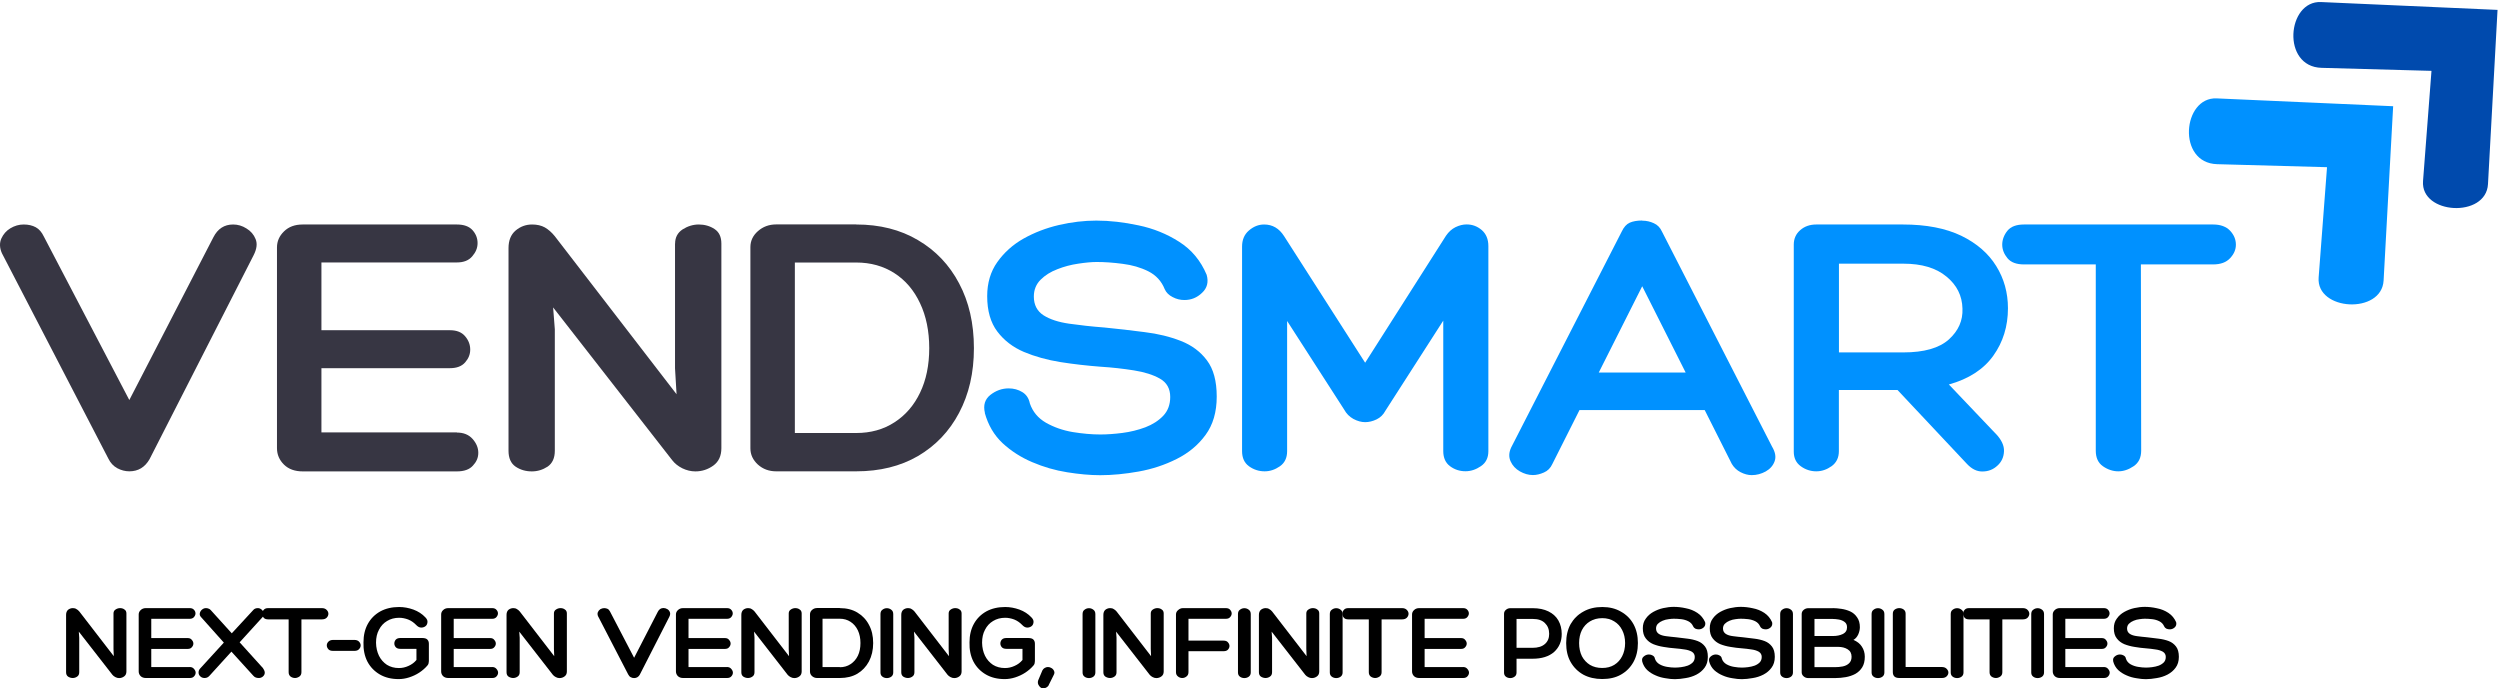 <svg width="138" height="38" viewBox="0 0 138 38" fill="none" xmlns="http://www.w3.org/2000/svg">
  <path d="M132.106 5.864L122.36 5.431C120.474 5.347 120.157 9.003 122.388 9.063L128.452 9.229L127.989 15.316C127.847 17.168 131.473 17.366 131.575 15.482L132.102 5.864H132.106Z" fill="#0091FF"/>
  <path d="M137.868 0.546L128.122 0.113C126.24 0.028 125.923 3.688 128.154 3.745L134.218 3.911L133.751 9.997C133.613 11.85 137.235 12.048 137.337 10.163L137.864 0.546H137.868Z" fill="#004AAD"/>
  <path d="M0.105 13.977C-0.025 13.682 -0.033 13.411 0.073 13.168C0.182 12.93 0.344 12.739 0.572 12.602C0.803 12.464 1.046 12.392 1.306 12.392C1.565 12.392 1.788 12.444 1.975 12.545C2.161 12.646 2.307 12.82 2.421 13.059L7.138 22.082L11.778 13.099C12.018 12.626 12.383 12.392 12.869 12.392C13.129 12.392 13.372 12.464 13.603 12.61C13.839 12.752 14.009 12.946 14.11 13.2C14.212 13.447 14.175 13.742 14.001 14.086L8.254 25.349C7.998 25.794 7.629 26.017 7.138 26.017C6.911 26.017 6.692 25.96 6.477 25.847C6.262 25.73 6.096 25.552 5.978 25.309L0.105 13.977Z" fill="#373643"/>
  <path d="M25.218 23.877C25.591 23.877 25.879 23.995 26.09 24.233C26.297 24.468 26.402 24.723 26.402 24.994C26.402 25.265 26.305 25.487 26.106 25.701C25.916 25.916 25.62 26.021 25.218 26.021H16.709C16.279 26.021 15.934 25.899 15.678 25.649C15.419 25.394 15.289 25.091 15.289 24.739V13.658C15.289 13.318 15.419 13.023 15.678 12.772C15.938 12.517 16.279 12.392 16.709 12.392H25.218C25.607 12.392 25.895 12.497 26.082 12.703C26.268 12.913 26.362 13.148 26.362 13.419C26.362 13.69 26.265 13.92 26.066 14.151C25.875 14.377 25.591 14.487 25.222 14.487H17.743V18.228H24.841C25.214 18.228 25.49 18.341 25.676 18.563C25.863 18.782 25.956 19.028 25.956 19.295C25.956 19.562 25.863 19.789 25.676 20.003C25.49 20.217 25.21 20.323 24.841 20.323H17.743V23.869H25.222L25.218 23.877Z" fill="#373643"/>
  <path d="M37.265 13.447C37.265 13.107 37.403 12.845 37.679 12.663C37.959 12.485 38.259 12.392 38.575 12.392C38.892 12.392 39.196 12.477 39.447 12.646C39.695 12.812 39.82 13.075 39.82 13.447V24.739C39.82 25.168 39.67 25.487 39.374 25.701C39.074 25.916 38.746 26.021 38.385 26.021C38.141 26.021 37.902 25.964 37.667 25.851C37.431 25.734 37.241 25.58 37.099 25.394L30.532 16.97L30.626 18.175V24.88C30.626 25.285 30.492 25.576 30.228 25.758C29.96 25.932 29.672 26.021 29.356 26.021C29.023 26.021 28.723 25.936 28.46 25.758C28.2 25.58 28.07 25.285 28.07 24.88V13.698C28.07 13.273 28.2 12.95 28.46 12.727C28.723 12.505 29.027 12.392 29.372 12.392C29.648 12.392 29.883 12.448 30.074 12.553C30.265 12.663 30.447 12.82 30.622 13.035L37.346 21.762L37.261 20.331V13.447H37.265Z" fill="#373643"/>
  <path d="M47.263 12.392C48.564 12.392 49.7 12.679 50.669 13.253C51.643 13.823 52.401 14.616 52.941 15.639C53.484 16.658 53.76 17.851 53.76 19.218C53.76 20.585 53.484 21.762 52.941 22.79C52.401 23.813 51.643 24.605 50.669 25.176C49.7 25.738 48.564 26.017 47.263 26.017H42.842C42.452 26.017 42.115 25.895 41.836 25.645C41.56 25.39 41.422 25.095 41.422 24.751V13.637C41.422 13.298 41.56 13.002 41.836 12.76C42.115 12.513 42.452 12.388 42.842 12.388H47.263V12.392ZM47.263 23.902C48.062 23.902 48.767 23.708 49.376 23.311C49.984 22.919 50.455 22.373 50.787 21.677C51.124 20.978 51.294 20.157 51.294 19.218C51.294 18.28 51.124 17.447 50.787 16.739C50.455 16.027 49.984 15.473 49.376 15.081C48.767 14.689 48.062 14.491 47.263 14.491H43.876V23.902H47.263Z" fill="#373643"/>
  <path d="M54.367 22.79C54.266 22.373 54.363 22.045 54.663 21.803C54.967 21.564 55.304 21.439 55.677 21.439C55.957 21.439 56.208 21.507 56.427 21.641C56.65 21.774 56.792 21.985 56.849 22.272C57.007 22.729 57.299 23.081 57.737 23.335C58.175 23.582 58.666 23.756 59.21 23.849C59.753 23.938 60.264 23.983 60.739 23.983C61.112 23.983 61.517 23.954 61.956 23.898C62.398 23.841 62.824 23.736 63.225 23.586C63.623 23.433 63.951 23.222 64.207 22.955C64.466 22.684 64.596 22.337 64.596 21.912C64.596 21.451 64.405 21.115 64.028 20.901C63.651 20.686 63.168 20.537 62.584 20.444C61.996 20.351 61.384 20.282 60.743 20.242C60.009 20.185 59.275 20.104 58.536 19.987C57.802 19.869 57.133 19.683 56.525 19.429C55.916 19.17 55.425 18.794 55.052 18.3C54.679 17.807 54.493 17.156 54.493 16.347C54.493 15.619 54.679 14.992 55.052 14.466C55.425 13.941 55.908 13.504 56.504 13.168C57.105 12.832 57.758 12.582 58.455 12.42C59.157 12.258 59.846 12.177 60.516 12.177C61.258 12.177 62.037 12.266 62.848 12.44C63.663 12.61 64.413 12.913 65.095 13.35C65.776 13.783 66.279 14.389 66.608 15.17C66.721 15.57 66.636 15.902 66.352 16.165C66.076 16.432 65.752 16.561 65.379 16.561C65.152 16.561 64.937 16.509 64.73 16.399C64.519 16.294 64.373 16.145 64.292 15.963C64.117 15.522 63.813 15.19 63.387 14.976C62.957 14.762 62.487 14.628 61.968 14.563C61.453 14.495 60.978 14.462 60.54 14.462C60.252 14.462 59.911 14.495 59.518 14.555C59.124 14.612 58.739 14.713 58.37 14.859C57.997 15 57.689 15.194 57.441 15.441C57.194 15.688 57.068 15.999 57.068 16.367C57.068 16.828 57.247 17.172 57.599 17.402C57.956 17.629 58.427 17.783 59.019 17.868C59.615 17.953 60.264 18.025 60.962 18.078C61.704 18.151 62.446 18.236 63.184 18.333C63.923 18.422 64.588 18.587 65.188 18.822C65.788 19.057 66.271 19.417 66.624 19.894C66.985 20.371 67.163 21.038 67.163 21.892C67.163 22.745 66.957 23.449 66.547 24.007C66.141 24.565 65.61 25.006 64.949 25.337C64.296 25.665 63.598 25.895 62.852 26.029C62.106 26.162 61.4 26.231 60.731 26.231C60.171 26.231 59.562 26.174 58.906 26.069C58.244 25.964 57.603 25.778 56.979 25.511C56.358 25.248 55.811 24.896 55.34 24.46C54.87 24.019 54.545 23.461 54.359 22.79H54.367Z" fill="#0091FF"/>
  <path d="M69.779 12.392C70.242 12.392 70.607 12.606 70.879 13.031L75.356 20.023L79.818 13.014C79.964 12.8 80.138 12.642 80.341 12.541C80.548 12.44 80.755 12.388 80.957 12.388C81.274 12.388 81.55 12.493 81.793 12.699C82.032 12.909 82.158 13.2 82.158 13.585V24.901C82.158 25.273 82.02 25.548 81.744 25.734C81.473 25.92 81.189 26.013 80.893 26.013C80.576 26.013 80.292 25.92 80.041 25.734C79.793 25.548 79.668 25.269 79.668 24.901V17.698L76.472 22.676C76.358 22.891 76.196 23.048 75.989 23.149C75.778 23.251 75.567 23.303 75.356 23.303C75.145 23.303 74.926 23.242 74.707 23.125C74.488 23.004 74.318 22.83 74.2 22.612L71.049 17.718V24.905C71.049 25.277 70.915 25.552 70.651 25.738C70.384 25.924 70.104 26.017 69.808 26.017C69.491 26.017 69.203 25.924 68.944 25.738C68.688 25.552 68.562 25.273 68.562 24.905V13.613C68.562 13.241 68.684 12.946 68.936 12.727C69.191 12.505 69.471 12.392 69.779 12.392Z" fill="#0091FF"/>
  <path d="M90.652 12.181C90.883 12.181 91.094 12.23 91.293 12.323C91.496 12.412 91.642 12.566 91.739 12.78L97.815 24.65C98.001 24.961 98.046 25.232 97.957 25.467C97.872 25.701 97.709 25.887 97.466 26.025C97.223 26.158 96.967 26.227 96.695 26.227C96.493 26.227 96.286 26.171 96.079 26.065C95.876 25.96 95.714 25.806 95.596 25.608L94.1 22.636H87.188L85.692 25.608C85.59 25.835 85.432 25.993 85.225 26.081C85.014 26.175 84.811 26.223 84.617 26.223C84.373 26.223 84.134 26.154 83.899 26.021C83.664 25.887 83.489 25.701 83.384 25.463C83.278 25.228 83.29 24.973 83.416 24.702L89.525 12.772C89.638 12.533 89.784 12.371 89.963 12.291C90.141 12.214 90.368 12.173 90.64 12.173L90.652 12.181ZM90.652 15.797L88.251 20.565H93.049L90.648 15.797H90.652Z" fill="#0091FF"/>
  <path d="M110.145 23.918C110.478 24.262 110.636 24.593 110.62 24.913C110.608 25.232 110.486 25.499 110.255 25.705C110.028 25.916 109.76 26.021 109.452 26.025C109.139 26.037 108.851 25.899 108.58 25.612L104.743 21.528H101.506V24.905C101.506 25.261 101.372 25.536 101.109 25.73C100.841 25.92 100.561 26.017 100.257 26.017C99.953 26.017 99.66 25.924 99.405 25.738C99.145 25.552 99.016 25.281 99.016 24.929V13.504C99.016 13.18 99.133 12.913 99.373 12.703C99.608 12.497 99.904 12.392 100.261 12.392H105.043C106.333 12.392 107.403 12.602 108.263 13.014C109.119 13.431 109.76 13.989 110.19 14.685C110.624 15.38 110.839 16.161 110.839 17.018C110.839 18.013 110.567 18.887 110.028 19.639C109.492 20.387 108.677 20.917 107.578 21.224L110.145 23.922V23.918ZM101.51 19.453H105.067C106.211 19.453 107.046 19.214 107.578 18.737C108.105 18.26 108.356 17.694 108.328 17.035C108.312 16.323 108.016 15.732 107.44 15.263C106.868 14.79 106.081 14.555 105.067 14.555H101.51V19.449V19.453Z" fill="#0091FF"/>
  <path d="M122.164 12.392C122.574 12.392 122.886 12.509 123.101 12.735C123.316 12.966 123.421 13.221 123.421 13.504C123.421 13.787 123.312 14.026 123.101 14.252C122.886 14.483 122.574 14.596 122.164 14.596H118.177L118.193 24.876C118.193 25.265 118.051 25.552 117.771 25.738C117.496 25.924 117.212 26.017 116.928 26.017C116.644 26.017 116.348 25.924 116.084 25.738C115.816 25.552 115.687 25.265 115.687 24.876V14.596H111.724C111.306 14.596 111.002 14.483 110.811 14.252C110.621 14.021 110.523 13.771 110.523 13.504C110.523 13.237 110.621 12.97 110.811 12.735C111.002 12.505 111.306 12.392 111.724 12.392H122.168H122.164Z" fill="#0091FF"/>
  <path d="M6.265 33.863C6.265 33.77 6.301 33.693 6.382 33.644C6.459 33.592 6.544 33.568 6.626 33.568C6.719 33.568 6.804 33.592 6.869 33.644C6.942 33.689 6.978 33.762 6.978 33.863V37.066C6.978 37.183 6.938 37.276 6.853 37.337C6.767 37.401 6.674 37.43 6.573 37.43C6.504 37.43 6.439 37.414 6.37 37.377C6.301 37.341 6.248 37.3 6.208 37.252L4.35 34.866L4.374 35.201V37.106C4.374 37.219 4.334 37.3 4.257 37.349C4.184 37.401 4.099 37.426 4.013 37.426C3.928 37.426 3.839 37.401 3.758 37.349C3.685 37.296 3.648 37.219 3.648 37.106V33.94C3.648 33.818 3.685 33.725 3.758 33.66C3.835 33.6 3.924 33.568 4.022 33.568C4.099 33.568 4.164 33.584 4.216 33.62C4.273 33.648 4.326 33.693 4.379 33.754L6.281 36.221L6.265 35.816V33.863Z" fill="black"/>
  <path d="M10.471 36.819C10.572 36.819 10.649 36.852 10.706 36.92C10.767 36.989 10.8 37.058 10.8 37.13C10.8 37.203 10.771 37.272 10.714 37.333C10.662 37.397 10.581 37.426 10.471 37.426H8.054C7.936 37.426 7.839 37.393 7.766 37.325C7.693 37.252 7.656 37.163 7.656 37.062V33.919C7.656 33.826 7.693 33.741 7.766 33.677C7.839 33.604 7.936 33.568 8.054 33.568H10.471C10.576 33.568 10.658 33.6 10.706 33.66C10.763 33.717 10.791 33.786 10.791 33.863C10.791 33.931 10.763 33.996 10.706 34.065C10.649 34.13 10.572 34.158 10.471 34.158H8.35V35.222H10.362C10.463 35.222 10.54 35.254 10.589 35.323C10.646 35.387 10.674 35.452 10.674 35.525C10.674 35.598 10.646 35.666 10.589 35.727C10.536 35.792 10.463 35.82 10.362 35.82H8.35V36.823H10.471V36.819Z" fill="black"/>
  <path d="M14.522 36.896C14.583 36.981 14.615 37.062 14.615 37.13C14.615 37.211 14.583 37.28 14.514 37.341C14.449 37.397 14.376 37.426 14.287 37.426C14.23 37.426 14.177 37.418 14.125 37.401C14.072 37.385 14.027 37.349 13.983 37.3L12.774 35.97L11.565 37.3C11.525 37.345 11.48 37.381 11.431 37.401C11.387 37.418 11.338 37.426 11.29 37.426C11.2 37.426 11.119 37.397 11.054 37.333C10.989 37.272 10.961 37.203 10.961 37.122C10.961 37.038 10.989 36.961 11.054 36.896L12.356 35.472L11.099 34.065C11.034 33.996 11.014 33.927 11.03 33.847C11.046 33.77 11.087 33.705 11.148 33.652C11.216 33.596 11.285 33.568 11.367 33.568C11.419 33.568 11.46 33.576 11.5 33.592C11.545 33.604 11.586 33.628 11.626 33.669L12.794 34.959L13.97 33.685C14.031 33.608 14.117 33.568 14.234 33.568C14.311 33.568 14.38 33.596 14.445 33.652C14.506 33.705 14.546 33.77 14.563 33.847C14.579 33.927 14.555 34.004 14.486 34.073L13.228 35.456L14.53 36.896H14.522Z" fill="black"/>
  <path d="M17.762 33.568C17.88 33.568 17.969 33.6 18.034 33.669C18.095 33.733 18.127 33.802 18.127 33.879C18.127 33.956 18.095 34.033 18.034 34.097C17.969 34.162 17.88 34.19 17.762 34.19H16.639V37.106C16.639 37.215 16.598 37.296 16.521 37.349C16.44 37.401 16.363 37.426 16.286 37.426C16.201 37.426 16.119 37.401 16.043 37.349C15.97 37.292 15.933 37.211 15.933 37.106V34.19H14.809C14.692 34.19 14.607 34.162 14.554 34.097C14.497 34.029 14.469 33.96 14.469 33.879C14.469 33.798 14.497 33.733 14.554 33.669C14.607 33.6 14.688 33.568 14.809 33.568H17.766H17.762Z" fill="black"/>
  <path d="M18.396 35.929C18.27 35.929 18.181 35.901 18.124 35.836C18.067 35.768 18.039 35.699 18.039 35.626C18.039 35.549 18.067 35.48 18.132 35.416C18.193 35.355 18.278 35.323 18.396 35.323H19.552C19.67 35.323 19.759 35.355 19.816 35.416C19.876 35.48 19.909 35.549 19.909 35.626C19.909 35.703 19.876 35.776 19.816 35.836C19.759 35.901 19.674 35.929 19.552 35.929H18.396Z" fill="black"/>
  <path d="M23.674 36.492C23.674 36.532 23.666 36.572 23.657 36.617C23.645 36.661 23.625 36.706 23.588 36.742C23.463 36.888 23.313 37.017 23.142 37.13C22.968 37.244 22.781 37.329 22.583 37.393C22.392 37.454 22.197 37.486 22.007 37.486C21.605 37.486 21.26 37.401 20.968 37.232C20.676 37.062 20.445 36.827 20.283 36.524C20.125 36.217 20.052 35.861 20.064 35.46C20.064 35.068 20.145 34.724 20.307 34.433C20.469 34.142 20.697 33.915 20.993 33.749C21.289 33.588 21.637 33.507 22.031 33.507C22.295 33.507 22.558 33.555 22.818 33.648C23.081 33.745 23.3 33.887 23.479 34.077C23.568 34.166 23.609 34.259 23.596 34.348C23.588 34.437 23.556 34.514 23.487 34.566C23.418 34.619 23.337 34.643 23.244 34.643C23.146 34.639 23.053 34.587 22.964 34.49C22.834 34.356 22.688 34.259 22.526 34.194C22.36 34.134 22.197 34.101 22.035 34.101C21.779 34.101 21.556 34.162 21.366 34.279C21.175 34.392 21.025 34.554 20.92 34.761C20.81 34.963 20.757 35.201 20.757 35.476C20.761 35.747 20.818 35.99 20.92 36.2C21.025 36.411 21.175 36.576 21.358 36.698C21.548 36.815 21.767 36.876 22.019 36.876C22.197 36.876 22.376 36.839 22.55 36.758C22.724 36.682 22.87 36.572 22.988 36.431V35.816H22.1C21.986 35.816 21.901 35.788 21.844 35.723C21.792 35.662 21.767 35.594 21.767 35.521C21.767 35.444 21.792 35.375 21.844 35.311C21.901 35.25 21.982 35.218 22.1 35.218H23.309C23.447 35.218 23.544 35.25 23.596 35.311C23.649 35.367 23.674 35.444 23.674 35.537V36.487V36.492Z" fill="black"/>
  <path d="M27.166 36.819C27.268 36.819 27.345 36.852 27.402 36.92C27.462 36.989 27.495 37.058 27.495 37.13C27.495 37.203 27.466 37.272 27.41 37.333C27.357 37.397 27.276 37.426 27.166 37.426H24.749C24.631 37.426 24.534 37.393 24.461 37.325C24.388 37.252 24.352 37.163 24.352 37.062V33.919C24.352 33.826 24.388 33.741 24.461 33.677C24.534 33.604 24.631 33.568 24.749 33.568H27.166C27.272 33.568 27.353 33.6 27.402 33.66C27.458 33.717 27.487 33.786 27.487 33.863C27.487 33.931 27.458 33.996 27.402 34.065C27.345 34.13 27.268 34.158 27.166 34.158H25.045V35.222H27.057C27.158 35.222 27.235 35.254 27.284 35.323C27.341 35.387 27.369 35.452 27.369 35.525C27.369 35.598 27.341 35.666 27.284 35.727C27.231 35.792 27.158 35.82 27.057 35.82H25.045V36.823H27.166V36.819Z" fill="black"/>
  <path d="M30.577 33.863C30.577 33.77 30.613 33.693 30.695 33.644C30.772 33.592 30.857 33.568 30.938 33.568C31.031 33.568 31.116 33.592 31.181 33.644C31.254 33.689 31.291 33.762 31.291 33.863V37.066C31.291 37.183 31.25 37.276 31.165 37.337C31.08 37.401 30.987 37.43 30.885 37.43C30.816 37.43 30.751 37.414 30.683 37.377C30.613 37.341 30.561 37.3 30.52 37.252L28.663 34.866L28.687 35.201V37.106C28.687 37.219 28.646 37.3 28.569 37.349C28.496 37.401 28.411 37.426 28.326 37.426C28.241 37.426 28.152 37.401 28.07 37.349C27.997 37.296 27.961 37.219 27.961 37.106V33.94C27.961 33.818 27.997 33.725 28.07 33.66C28.148 33.6 28.237 33.568 28.334 33.568C28.411 33.568 28.476 33.584 28.529 33.62C28.586 33.648 28.638 33.693 28.691 33.754L30.593 36.221L30.577 35.816V33.863Z" fill="black"/>
  <path d="M33.011 34.016C32.979 33.931 32.975 33.855 33.003 33.79C33.032 33.721 33.076 33.669 33.137 33.628C33.206 33.592 33.275 33.568 33.348 33.568C33.421 33.568 33.482 33.584 33.535 33.608C33.592 33.636 33.636 33.685 33.669 33.749L35.003 36.309L36.313 33.766C36.382 33.632 36.483 33.563 36.625 33.563C36.698 33.563 36.767 33.584 36.836 33.624C36.905 33.664 36.95 33.721 36.978 33.794C37.007 33.867 36.994 33.952 36.946 34.049L35.315 37.244C35.242 37.369 35.137 37.43 35.003 37.43C34.934 37.43 34.869 37.414 34.808 37.377C34.752 37.345 34.707 37.292 34.674 37.224L33.011 34.012V34.016Z" fill="black"/>
  <path d="M40.127 36.819C40.229 36.819 40.306 36.852 40.363 36.92C40.423 36.989 40.456 37.058 40.456 37.13C40.456 37.203 40.428 37.272 40.371 37.333C40.318 37.397 40.237 37.426 40.127 37.426H37.71C37.592 37.426 37.495 37.393 37.422 37.325C37.349 37.252 37.312 37.163 37.312 37.062V33.919C37.312 33.826 37.349 33.741 37.422 33.677C37.495 33.604 37.592 33.568 37.71 33.568H40.127C40.233 33.568 40.314 33.6 40.363 33.66C40.419 33.717 40.448 33.786 40.448 33.863C40.448 33.931 40.419 33.996 40.363 34.065C40.306 34.13 40.229 34.158 40.127 34.158H38.006V35.222H40.018C40.119 35.222 40.196 35.254 40.245 35.323C40.302 35.387 40.33 35.452 40.33 35.525C40.33 35.598 40.302 35.666 40.245 35.727C40.192 35.792 40.119 35.82 40.018 35.82H38.006V36.823H40.127V36.819Z" fill="black"/>
  <path d="M43.538 33.863C43.538 33.77 43.575 33.693 43.656 33.644C43.733 33.592 43.818 33.568 43.899 33.568C43.992 33.568 44.077 33.592 44.142 33.644C44.215 33.689 44.252 33.762 44.252 33.863V37.066C44.252 37.183 44.211 37.276 44.126 37.337C44.041 37.401 43.948 37.43 43.846 37.43C43.777 37.43 43.712 37.414 43.643 37.377C43.575 37.341 43.522 37.3 43.481 37.252L41.624 34.866L41.648 35.201V37.106C41.648 37.219 41.607 37.3 41.53 37.349C41.457 37.401 41.372 37.426 41.287 37.426C41.202 37.426 41.112 37.401 41.031 37.349C40.958 37.296 40.922 37.219 40.922 37.106V33.94C40.922 33.818 40.958 33.725 41.031 33.66C41.108 33.6 41.198 33.568 41.295 33.568C41.372 33.568 41.437 33.584 41.49 33.62C41.547 33.648 41.599 33.693 41.652 33.754L43.554 36.221L43.538 35.816V33.863Z" fill="black"/>
  <path d="M46.358 33.568C46.731 33.568 47.051 33.648 47.323 33.81C47.599 33.976 47.814 34.198 47.964 34.486C48.122 34.773 48.199 35.108 48.199 35.497C48.199 35.885 48.118 36.224 47.964 36.516C47.81 36.803 47.595 37.029 47.323 37.191C47.051 37.349 46.731 37.426 46.358 37.426H45.108C44.999 37.426 44.91 37.393 44.829 37.325C44.747 37.252 44.711 37.167 44.711 37.07V33.919C44.711 33.818 44.747 33.733 44.829 33.664C44.906 33.596 44.999 33.563 45.108 33.563H46.358V33.568ZM46.358 36.831C46.581 36.831 46.779 36.775 46.95 36.661C47.124 36.548 47.258 36.394 47.355 36.196C47.449 36.002 47.497 35.767 47.497 35.497C47.497 35.226 47.449 34.999 47.355 34.797C47.258 34.595 47.124 34.437 46.95 34.324C46.779 34.211 46.581 34.154 46.358 34.154H45.404V36.823H46.358V36.831Z" fill="black"/>
  <path d="M48.602 33.899C48.602 33.786 48.638 33.705 48.711 33.657C48.784 33.6 48.865 33.572 48.954 33.572C49.044 33.572 49.125 33.6 49.198 33.657C49.271 33.709 49.307 33.79 49.307 33.899V37.118C49.307 37.219 49.271 37.3 49.198 37.353C49.125 37.406 49.04 37.43 48.954 37.43C48.869 37.43 48.78 37.406 48.711 37.353C48.638 37.3 48.602 37.224 48.602 37.118V33.899Z" fill="black"/>
  <path d="M52.366 33.863C52.366 33.77 52.403 33.693 52.484 33.644C52.561 33.592 52.646 33.568 52.727 33.568C52.82 33.568 52.906 33.592 52.97 33.644C53.043 33.689 53.08 33.762 53.08 33.863V37.066C53.08 37.183 53.039 37.276 52.954 37.337C52.869 37.401 52.776 37.43 52.674 37.43C52.605 37.43 52.541 37.414 52.471 37.377C52.403 37.341 52.35 37.3 52.309 37.252L50.452 34.866L50.476 35.201V37.106C50.476 37.219 50.435 37.3 50.358 37.349C50.285 37.401 50.2 37.426 50.115 37.426C50.03 37.426 49.941 37.401 49.859 37.349C49.786 37.296 49.75 37.219 49.75 37.106V33.94C49.75 33.818 49.786 33.725 49.859 33.66C49.937 33.6 50.026 33.568 50.123 33.568C50.2 33.568 50.265 33.584 50.318 33.62C50.375 33.648 50.427 33.693 50.48 33.754L52.382 36.221L52.366 35.816V33.863Z" fill="black"/>
  <path d="M57.127 36.492C57.127 36.532 57.119 36.572 57.111 36.617C57.098 36.661 57.078 36.706 57.042 36.742C56.916 36.888 56.766 37.017 56.595 37.13C56.421 37.244 56.234 37.329 56.036 37.393C55.845 37.454 55.65 37.486 55.46 37.486C55.058 37.486 54.713 37.401 54.421 37.232C54.129 37.062 53.898 36.827 53.736 36.524C53.578 36.217 53.505 35.861 53.517 35.46C53.517 35.068 53.598 34.724 53.76 34.433C53.922 34.142 54.15 33.915 54.446 33.749C54.742 33.588 55.091 33.507 55.484 33.507C55.748 33.507 56.011 33.555 56.271 33.648C56.535 33.745 56.754 33.887 56.932 34.077C57.021 34.166 57.062 34.259 57.05 34.348C57.042 34.437 57.009 34.514 56.94 34.566C56.871 34.619 56.79 34.643 56.697 34.643C56.599 34.639 56.506 34.587 56.417 34.49C56.287 34.356 56.141 34.259 55.979 34.194C55.813 34.134 55.65 34.101 55.488 34.101C55.233 34.101 55.01 34.162 54.819 34.279C54.628 34.392 54.478 34.554 54.373 34.761C54.263 34.963 54.211 35.201 54.211 35.476C54.215 35.747 54.271 35.99 54.373 36.2C54.478 36.411 54.628 36.576 54.811 36.698C55.001 36.815 55.22 36.876 55.472 36.876C55.65 36.876 55.829 36.839 56.003 36.758C56.178 36.682 56.324 36.572 56.441 36.431V35.816H55.553C55.44 35.816 55.354 35.788 55.297 35.723C55.245 35.662 55.22 35.594 55.22 35.521C55.22 35.444 55.245 35.375 55.297 35.311C55.354 35.25 55.435 35.218 55.553 35.218H56.762C56.9 35.218 56.997 35.25 57.05 35.311C57.102 35.367 57.127 35.444 57.127 35.537V36.487V36.492Z" fill="black"/>
  <path d="M57.897 37.806C57.865 37.875 57.816 37.919 57.764 37.947C57.707 37.98 57.65 38 57.593 38C57.496 38 57.419 37.952 57.358 37.858C57.289 37.77 57.273 37.668 57.305 37.563L57.54 37.005C57.573 36.944 57.617 36.9 57.666 36.872C57.723 36.839 57.78 36.819 57.845 36.819C57.918 36.819 57.983 36.839 58.047 36.88C58.116 36.92 58.161 36.977 58.189 37.05C58.218 37.118 58.206 37.191 58.157 37.276L57.893 37.806H57.897Z" fill="black"/>
  <path d="M59.758 33.899C59.758 33.786 59.794 33.705 59.867 33.657C59.94 33.6 60.021 33.572 60.111 33.572C60.2 33.572 60.281 33.6 60.354 33.657C60.427 33.709 60.464 33.79 60.464 33.899V37.118C60.464 37.219 60.427 37.3 60.354 37.353C60.281 37.406 60.196 37.43 60.111 37.43C60.026 37.43 59.936 37.406 59.867 37.353C59.794 37.3 59.758 37.224 59.758 37.118V33.899Z" fill="black"/>
  <path d="M63.522 33.863C63.522 33.77 63.559 33.693 63.64 33.644C63.717 33.592 63.802 33.568 63.883 33.568C63.977 33.568 64.062 33.592 64.127 33.644C64.2 33.689 64.236 33.762 64.236 33.863V37.066C64.236 37.183 64.196 37.276 64.111 37.337C64.025 37.401 63.932 37.43 63.831 37.43C63.762 37.43 63.697 37.414 63.628 37.377C63.559 37.341 63.506 37.3 63.466 37.252L61.608 34.866L61.632 35.201V37.106C61.632 37.219 61.592 37.3 61.515 37.349C61.442 37.401 61.356 37.426 61.271 37.426C61.186 37.426 61.097 37.401 61.016 37.349C60.943 37.296 60.906 37.219 60.906 37.106V33.94C60.906 33.818 60.943 33.725 61.016 33.66C61.093 33.6 61.182 33.568 61.279 33.568C61.356 33.568 61.421 33.584 61.474 33.62C61.531 33.648 61.584 33.693 61.636 33.754L63.539 36.221L63.522 35.816V33.863Z" fill="black"/>
  <path d="M65.604 34.158V35.363H67.546C67.652 35.363 67.733 35.395 67.782 35.456C67.838 35.521 67.867 35.586 67.867 35.658C67.867 35.731 67.838 35.8 67.782 35.861C67.729 35.917 67.652 35.946 67.546 35.946H65.604V37.098C65.604 37.207 65.567 37.288 65.494 37.341C65.425 37.397 65.348 37.426 65.259 37.426C65.17 37.426 65.093 37.397 65.024 37.341C64.951 37.284 64.914 37.207 64.914 37.106V33.919C64.914 33.826 64.951 33.741 65.032 33.677C65.109 33.604 65.202 33.568 65.303 33.568H67.66C67.773 33.568 67.855 33.6 67.903 33.66C67.96 33.725 67.989 33.79 67.989 33.863C67.989 33.935 67.96 34.004 67.903 34.065C67.851 34.13 67.769 34.158 67.66 34.158H65.608H65.604Z" fill="black"/>
  <path d="M68.336 33.899C68.336 33.786 68.372 33.705 68.445 33.657C68.519 33.6 68.6 33.572 68.689 33.572C68.778 33.572 68.859 33.6 68.932 33.657C69.005 33.709 69.042 33.79 69.042 33.899V37.118C69.042 37.219 69.005 37.3 68.932 37.353C68.859 37.406 68.774 37.43 68.689 37.43C68.604 37.43 68.514 37.406 68.445 37.353C68.372 37.3 68.336 37.224 68.336 37.118V33.899Z" fill="black"/>
  <path d="M72.108 33.863C72.108 33.77 72.145 33.693 72.226 33.644C72.303 33.592 72.388 33.568 72.469 33.568C72.562 33.568 72.648 33.592 72.713 33.644C72.786 33.689 72.822 33.762 72.822 33.863V37.066C72.822 37.183 72.782 37.276 72.696 37.337C72.611 37.401 72.518 37.43 72.416 37.43C72.348 37.43 72.283 37.414 72.214 37.377C72.145 37.341 72.092 37.3 72.052 37.252L70.194 34.866L70.218 35.201V37.106C70.218 37.219 70.178 37.3 70.101 37.349C70.028 37.401 69.942 37.426 69.857 37.426C69.772 37.426 69.683 37.401 69.602 37.349C69.529 37.296 69.492 37.219 69.492 37.106V33.94C69.492 33.818 69.529 33.725 69.602 33.66C69.679 33.6 69.768 33.568 69.865 33.568C69.942 33.568 70.007 33.584 70.06 33.62C70.117 33.648 70.169 33.693 70.222 33.754L72.124 36.221L72.108 35.816V33.863Z" fill="black"/>
  <path d="M73.406 33.899C73.406 33.786 73.443 33.705 73.516 33.657C73.589 33.6 73.67 33.572 73.759 33.572C73.848 33.572 73.93 33.6 74.002 33.657C74.076 33.709 74.112 33.79 74.112 33.899V37.118C74.112 37.219 74.076 37.3 74.002 37.353C73.93 37.406 73.844 37.43 73.759 37.43C73.674 37.43 73.585 37.406 73.516 37.353C73.443 37.3 73.406 37.224 73.406 37.118V33.899Z" fill="black"/>
  <path d="M77.387 33.568C77.505 33.568 77.594 33.6 77.659 33.669C77.72 33.733 77.752 33.802 77.752 33.879C77.752 33.956 77.72 34.033 77.659 34.097C77.594 34.162 77.505 34.19 77.387 34.19H76.264V37.106C76.264 37.215 76.223 37.296 76.146 37.349C76.065 37.401 75.988 37.426 75.911 37.426C75.826 37.426 75.745 37.401 75.668 37.349C75.594 37.292 75.558 37.211 75.558 37.106V34.19H74.434C74.317 34.19 74.232 34.162 74.179 34.097C74.122 34.029 74.094 33.96 74.094 33.879C74.094 33.798 74.122 33.733 74.179 33.669C74.232 33.6 74.313 33.568 74.434 33.568H77.391H77.387Z" fill="black"/>
  <path d="M80.76 36.819C80.862 36.819 80.939 36.852 80.995 36.92C81.056 36.989 81.089 37.058 81.089 37.13C81.089 37.203 81.06 37.272 81.004 37.333C80.951 37.397 80.87 37.426 80.76 37.426H78.343C78.225 37.426 78.128 37.393 78.055 37.325C77.982 37.252 77.945 37.163 77.945 37.062V33.919C77.945 33.826 77.982 33.741 78.055 33.677C78.128 33.604 78.225 33.568 78.343 33.568H80.76C80.866 33.568 80.947 33.6 80.995 33.66C81.052 33.717 81.081 33.786 81.081 33.863C81.081 33.931 81.052 33.996 80.995 34.065C80.939 34.13 80.862 34.158 80.76 34.158H78.639V35.222H80.651C80.752 35.222 80.829 35.254 80.878 35.323C80.935 35.387 80.963 35.452 80.963 35.525C80.963 35.598 80.935 35.666 80.878 35.727C80.825 35.792 80.752 35.82 80.651 35.82H78.639V36.823H80.76V36.819Z" fill="black"/>
  <path d="M83.713 36.358V37.118C83.713 37.228 83.676 37.304 83.603 37.353C83.53 37.406 83.449 37.43 83.368 37.43C83.279 37.43 83.194 37.406 83.125 37.353C83.056 37.3 83.023 37.228 83.023 37.127V33.883C83.023 33.794 83.056 33.721 83.125 33.664C83.194 33.604 83.271 33.572 83.368 33.572H84.609C84.946 33.572 85.234 33.632 85.473 33.749C85.713 33.867 85.899 34.033 86.021 34.247C86.142 34.461 86.207 34.712 86.207 34.995C86.207 35.408 86.065 35.735 85.785 35.99C85.502 36.237 85.104 36.362 84.593 36.362H83.713V36.358ZM83.713 34.166V35.76H84.593C84.889 35.76 85.12 35.691 85.279 35.549C85.437 35.412 85.514 35.226 85.514 34.991C85.514 34.736 85.433 34.542 85.279 34.392C85.124 34.239 84.905 34.166 84.617 34.166H83.713Z" fill="black"/>
  <path d="M90.412 35.497C90.412 35.897 90.331 36.245 90.168 36.54C90.002 36.839 89.775 37.07 89.475 37.24C89.183 37.406 88.838 37.482 88.445 37.482C88.051 37.482 87.694 37.401 87.398 37.24C87.098 37.07 86.867 36.839 86.697 36.54C86.53 36.245 86.453 35.897 86.453 35.497C86.453 35.096 86.534 34.752 86.697 34.453C86.867 34.158 87.098 33.927 87.398 33.762C87.694 33.592 88.043 33.507 88.445 33.507C88.846 33.507 89.183 33.592 89.475 33.762C89.771 33.927 90.002 34.154 90.168 34.453C90.331 34.752 90.412 35.1 90.412 35.497ZM88.445 36.872C88.7 36.872 88.919 36.815 89.106 36.702C89.296 36.584 89.442 36.423 89.544 36.221C89.649 36.014 89.706 35.772 89.706 35.497C89.706 35.222 89.649 34.983 89.544 34.781C89.442 34.575 89.296 34.413 89.106 34.3C88.919 34.182 88.7 34.122 88.445 34.122C88.189 34.122 87.958 34.182 87.767 34.3C87.577 34.413 87.427 34.575 87.321 34.781C87.22 34.983 87.167 35.222 87.167 35.497C87.167 35.772 87.22 36.014 87.321 36.221C87.427 36.423 87.577 36.584 87.767 36.702C87.958 36.815 88.185 36.872 88.445 36.872Z" fill="black"/>
  <path d="M90.651 36.508C90.623 36.394 90.651 36.305 90.736 36.237C90.822 36.164 90.915 36.127 91.024 36.127C91.102 36.127 91.17 36.148 91.235 36.188C91.304 36.229 91.341 36.285 91.353 36.366C91.398 36.495 91.483 36.597 91.609 36.669C91.73 36.738 91.872 36.787 92.022 36.811C92.18 36.839 92.326 36.851 92.46 36.851C92.562 36.851 92.675 36.843 92.797 36.827C92.927 36.811 93.044 36.783 93.162 36.742C93.275 36.698 93.369 36.637 93.442 36.564C93.515 36.487 93.551 36.386 93.551 36.261C93.551 36.136 93.495 36.038 93.389 35.974C93.279 35.913 93.146 35.869 92.975 35.848C92.809 35.82 92.639 35.804 92.46 35.788C92.249 35.772 92.043 35.747 91.836 35.711C91.625 35.679 91.434 35.626 91.26 35.557C91.089 35.484 90.951 35.379 90.846 35.238C90.737 35.1 90.684 34.914 90.684 34.68C90.684 34.473 90.737 34.295 90.846 34.15C90.951 33.996 91.089 33.875 91.26 33.778C91.43 33.685 91.609 33.612 91.807 33.568C92.01 33.523 92.205 33.499 92.391 33.499C92.606 33.499 92.825 33.523 93.061 33.576C93.292 33.62 93.503 33.705 93.693 33.83C93.884 33.956 94.026 34.126 94.123 34.344C94.152 34.461 94.123 34.558 94.046 34.631C93.965 34.704 93.876 34.74 93.774 34.74C93.705 34.74 93.641 34.728 93.58 34.7C93.523 34.667 93.482 34.623 93.462 34.575C93.409 34.453 93.324 34.36 93.198 34.295C93.081 34.235 92.947 34.194 92.801 34.178C92.655 34.162 92.517 34.154 92.395 34.154C92.314 34.154 92.221 34.162 92.107 34.178C91.994 34.19 91.884 34.219 91.779 34.263C91.677 34.303 91.588 34.36 91.515 34.433C91.446 34.502 91.414 34.591 91.414 34.696C91.414 34.825 91.466 34.922 91.568 34.991C91.669 35.056 91.799 35.096 91.965 35.116C92.136 35.141 92.314 35.157 92.513 35.177C92.728 35.201 92.939 35.226 93.146 35.254C93.353 35.278 93.543 35.323 93.713 35.387C93.884 35.452 94.018 35.557 94.119 35.691C94.221 35.824 94.273 36.014 94.273 36.257C94.273 36.5 94.212 36.698 94.095 36.855C93.981 37.013 93.831 37.139 93.649 37.236C93.462 37.333 93.263 37.397 93.048 37.43C92.837 37.466 92.643 37.49 92.456 37.49C92.298 37.49 92.124 37.474 91.933 37.438C91.746 37.41 91.564 37.361 91.394 37.284C91.219 37.211 91.065 37.114 90.927 36.989C90.793 36.859 90.7 36.702 90.647 36.508H90.651Z" fill="black"/>
  <path d="M94.347 36.508C94.318 36.394 94.347 36.305 94.432 36.237C94.517 36.164 94.61 36.127 94.72 36.127C94.797 36.127 94.866 36.148 94.931 36.188C95 36.229 95.036 36.285 95.048 36.366C95.093 36.495 95.178 36.597 95.304 36.669C95.425 36.738 95.567 36.787 95.718 36.811C95.876 36.839 96.022 36.851 96.156 36.851C96.257 36.851 96.371 36.843 96.492 36.827C96.622 36.811 96.74 36.783 96.857 36.742C96.971 36.698 97.064 36.637 97.137 36.564C97.21 36.487 97.247 36.386 97.247 36.261C97.247 36.136 97.19 36.038 97.084 35.974C96.975 35.913 96.841 35.869 96.671 35.848C96.504 35.82 96.334 35.804 96.156 35.788C95.945 35.772 95.738 35.747 95.531 35.711C95.32 35.679 95.129 35.626 94.955 35.557C94.785 35.484 94.647 35.379 94.541 35.238C94.432 35.1 94.379 34.914 94.379 34.68C94.379 34.473 94.432 34.295 94.541 34.15C94.647 33.996 94.785 33.875 94.955 33.778C95.125 33.685 95.304 33.612 95.502 33.568C95.705 33.523 95.9 33.499 96.087 33.499C96.302 33.499 96.521 33.523 96.756 33.576C96.987 33.62 97.198 33.705 97.389 33.83C97.579 33.956 97.721 34.126 97.819 34.344C97.847 34.461 97.819 34.558 97.741 34.631C97.66 34.704 97.571 34.74 97.47 34.74C97.401 34.74 97.336 34.728 97.275 34.7C97.218 34.667 97.178 34.623 97.157 34.575C97.105 34.453 97.019 34.36 96.894 34.295C96.776 34.235 96.642 34.194 96.496 34.178C96.35 34.162 96.212 34.154 96.091 34.154C96.01 34.154 95.916 34.162 95.803 34.178C95.689 34.19 95.58 34.219 95.474 34.263C95.373 34.303 95.284 34.36 95.21 34.433C95.142 34.502 95.109 34.591 95.109 34.696C95.109 34.825 95.162 34.922 95.263 34.991C95.365 35.056 95.494 35.096 95.661 35.116C95.831 35.141 96.01 35.157 96.208 35.177C96.423 35.201 96.634 35.226 96.841 35.254C97.048 35.278 97.239 35.323 97.409 35.387C97.579 35.452 97.713 35.557 97.814 35.691C97.916 35.824 97.969 36.014 97.969 36.257C97.969 36.5 97.908 36.698 97.79 36.855C97.677 37.013 97.526 37.139 97.344 37.236C97.157 37.333 96.959 37.397 96.744 37.43C96.533 37.466 96.338 37.49 96.151 37.49C95.993 37.49 95.819 37.474 95.628 37.438C95.442 37.41 95.259 37.361 95.089 37.284C94.914 37.211 94.76 37.114 94.622 36.989C94.489 36.859 94.395 36.702 94.343 36.508H94.347Z" fill="black"/>
  <path d="M98.266 33.899C98.266 33.786 98.302 33.705 98.375 33.657C98.448 33.6 98.529 33.572 98.618 33.572C98.708 33.572 98.789 33.6 98.862 33.657C98.935 33.709 98.971 33.79 98.971 33.899V37.118C98.971 37.219 98.935 37.3 98.862 37.353C98.789 37.406 98.704 37.43 98.618 37.43C98.533 37.43 98.444 37.406 98.375 37.353C98.302 37.3 98.266 37.224 98.266 37.118V33.899Z" fill="black"/>
  <path d="M101.165 33.568C101.311 33.568 101.469 33.584 101.639 33.608C101.814 33.632 101.976 33.681 102.13 33.749C102.288 33.822 102.414 33.931 102.511 34.077C102.613 34.219 102.665 34.401 102.665 34.623C102.665 34.752 102.633 34.89 102.572 35.028C102.507 35.161 102.422 35.262 102.309 35.323C102.515 35.408 102.674 35.533 102.775 35.695C102.88 35.852 102.937 36.039 102.937 36.253C102.937 36.487 102.889 36.682 102.795 36.835C102.698 36.989 102.572 37.11 102.414 37.199C102.256 37.284 102.081 37.341 101.891 37.377C101.7 37.41 101.501 37.43 101.299 37.43H99.818C99.721 37.43 99.636 37.401 99.563 37.337C99.49 37.276 99.453 37.199 99.453 37.11V33.891C99.453 33.802 99.49 33.725 99.563 33.665C99.636 33.604 99.721 33.572 99.818 33.572H101.169L101.165 33.568ZM101.165 34.166H100.159V35.108H101.181C101.388 35.108 101.57 35.072 101.72 34.999C101.879 34.922 101.956 34.797 101.956 34.627C101.956 34.494 101.911 34.397 101.822 34.332C101.733 34.263 101.623 34.219 101.501 34.198C101.376 34.178 101.266 34.166 101.165 34.166ZM101.469 35.707H100.159V36.827H101.29C101.436 36.827 101.578 36.815 101.72 36.787C101.858 36.758 101.976 36.702 102.065 36.617C102.158 36.532 102.207 36.411 102.207 36.253C102.207 36.067 102.134 35.929 101.988 35.84C101.846 35.751 101.672 35.707 101.465 35.707H101.469Z" fill="black"/>
  <path d="M103.312 33.899C103.312 33.786 103.349 33.705 103.422 33.657C103.495 33.6 103.576 33.572 103.665 33.572C103.755 33.572 103.836 33.6 103.909 33.657C103.982 33.709 104.018 33.79 104.018 33.899V37.118C104.018 37.219 103.982 37.3 103.909 37.353C103.836 37.406 103.751 37.43 103.665 37.43C103.58 37.43 103.491 37.406 103.422 37.353C103.349 37.3 103.312 37.224 103.312 37.118V33.899Z" fill="black"/>
  <path d="M104.849 37.426C104.72 37.426 104.626 37.397 104.57 37.341C104.513 37.284 104.484 37.203 104.484 37.098V33.879C104.484 33.774 104.521 33.693 104.594 33.644C104.671 33.592 104.756 33.568 104.837 33.568C104.926 33.568 105.008 33.592 105.081 33.644C105.154 33.697 105.19 33.774 105.19 33.879V36.819H107.186C107.303 36.819 107.393 36.852 107.457 36.92C107.518 36.985 107.551 37.05 107.551 37.122C107.551 37.203 107.518 37.272 107.457 37.333C107.393 37.397 107.303 37.426 107.186 37.426H104.845H104.849Z" fill="black"/>
  <path d="M107.68 33.899C107.68 33.786 107.716 33.705 107.789 33.657C107.862 33.6 107.943 33.572 108.033 33.572C108.122 33.572 108.203 33.6 108.276 33.657C108.349 33.709 108.385 33.79 108.385 33.899V37.118C108.385 37.219 108.349 37.3 108.276 37.353C108.203 37.406 108.118 37.43 108.033 37.43C107.947 37.43 107.858 37.406 107.789 37.353C107.716 37.3 107.68 37.224 107.68 37.118V33.899Z" fill="black"/>
  <path d="M111.653 33.568C111.77 33.568 111.86 33.6 111.925 33.669C111.985 33.733 112.018 33.802 112.018 33.879C112.018 33.956 111.985 34.033 111.925 34.097C111.86 34.162 111.77 34.19 111.653 34.19H110.529V37.106C110.529 37.215 110.489 37.296 110.412 37.349C110.331 37.401 110.254 37.426 110.176 37.426C110.091 37.426 110.01 37.401 109.933 37.349C109.86 37.292 109.824 37.211 109.824 37.106V34.19H108.7C108.582 34.19 108.497 34.162 108.445 34.097C108.388 34.029 108.359 33.96 108.359 33.879C108.359 33.798 108.388 33.733 108.445 33.669C108.497 33.6 108.578 33.568 108.7 33.568H111.657H111.653Z" fill="black"/>
  <path d="M112.125 33.899C112.125 33.786 112.161 33.705 112.235 33.657C112.308 33.6 112.389 33.572 112.478 33.572C112.567 33.572 112.648 33.6 112.721 33.657C112.794 33.709 112.831 33.79 112.831 33.899V37.118C112.831 37.219 112.794 37.3 112.721 37.353C112.648 37.406 112.563 37.43 112.478 37.43C112.393 37.43 112.303 37.406 112.235 37.353C112.161 37.3 112.125 37.224 112.125 37.118V33.899Z" fill="black"/>
  <path d="M116.127 36.819C116.229 36.819 116.306 36.852 116.363 36.92C116.423 36.989 116.456 37.058 116.456 37.13C116.456 37.203 116.427 37.272 116.371 37.333C116.318 37.397 116.237 37.426 116.127 37.426H113.71C113.592 37.426 113.495 37.393 113.422 37.325C113.349 37.252 113.312 37.163 113.312 37.062V33.919C113.312 33.826 113.349 33.741 113.422 33.677C113.495 33.604 113.592 33.568 113.71 33.568H116.127C116.233 33.568 116.314 33.6 116.363 33.66C116.419 33.717 116.448 33.786 116.448 33.863C116.448 33.931 116.419 33.996 116.363 34.065C116.306 34.13 116.229 34.158 116.127 34.158H114.006V35.222H116.018C116.119 35.222 116.196 35.254 116.245 35.323C116.302 35.387 116.33 35.452 116.33 35.525C116.33 35.598 116.302 35.666 116.245 35.727C116.192 35.792 116.119 35.82 116.018 35.82H114.006V36.823H116.127V36.819Z" fill="black"/>
  <path d="M116.651 36.508C116.623 36.394 116.651 36.305 116.736 36.237C116.822 36.164 116.915 36.127 117.024 36.127C117.101 36.127 117.17 36.148 117.235 36.188C117.304 36.229 117.341 36.285 117.353 36.366C117.398 36.495 117.483 36.597 117.608 36.669C117.73 36.738 117.872 36.787 118.022 36.811C118.18 36.839 118.326 36.851 118.46 36.851C118.562 36.851 118.675 36.843 118.797 36.827C118.927 36.811 119.044 36.783 119.162 36.742C119.275 36.698 119.369 36.637 119.442 36.564C119.515 36.487 119.551 36.386 119.551 36.261C119.551 36.136 119.494 36.038 119.389 35.974C119.28 35.913 119.146 35.869 118.975 35.848C118.809 35.82 118.639 35.804 118.46 35.788C118.249 35.772 118.042 35.747 117.836 35.711C117.625 35.679 117.434 35.626 117.26 35.557C117.089 35.484 116.951 35.379 116.846 35.238C116.736 35.1 116.684 34.914 116.684 34.68C116.684 34.473 116.736 34.295 116.846 34.15C116.951 33.996 117.089 33.875 117.26 33.778C117.43 33.685 117.608 33.612 117.807 33.568C118.01 33.523 118.205 33.499 118.391 33.499C118.606 33.499 118.825 33.523 119.061 33.576C119.292 33.62 119.503 33.705 119.693 33.83C119.884 33.956 120.026 34.126 120.123 34.344C120.152 34.461 120.123 34.558 120.046 34.631C119.965 34.704 119.876 34.74 119.774 34.74C119.705 34.74 119.641 34.728 119.58 34.7C119.523 34.667 119.482 34.623 119.462 34.575C119.409 34.453 119.324 34.36 119.198 34.295C119.081 34.235 118.947 34.194 118.801 34.178C118.655 34.162 118.517 34.154 118.395 34.154C118.314 34.154 118.221 34.162 118.107 34.178C117.994 34.19 117.884 34.219 117.779 34.263C117.677 34.303 117.588 34.36 117.515 34.433C117.446 34.502 117.414 34.591 117.414 34.696C117.414 34.825 117.467 34.922 117.568 34.991C117.669 35.056 117.799 35.096 117.965 35.116C118.136 35.141 118.314 35.157 118.513 35.177C118.728 35.201 118.939 35.226 119.146 35.254C119.353 35.278 119.543 35.323 119.714 35.387C119.884 35.452 120.018 35.557 120.119 35.691C120.221 35.824 120.273 36.014 120.273 36.257C120.273 36.5 120.212 36.698 120.095 36.855C119.981 37.013 119.831 37.139 119.649 37.236C119.462 37.333 119.263 37.397 119.048 37.43C118.837 37.466 118.643 37.49 118.456 37.49C118.298 37.49 118.124 37.474 117.933 37.438C117.746 37.41 117.564 37.361 117.394 37.284C117.219 37.211 117.065 37.114 116.927 36.989C116.793 36.859 116.7 36.702 116.647 36.508H116.651Z" fill="black"/>
</svg>
